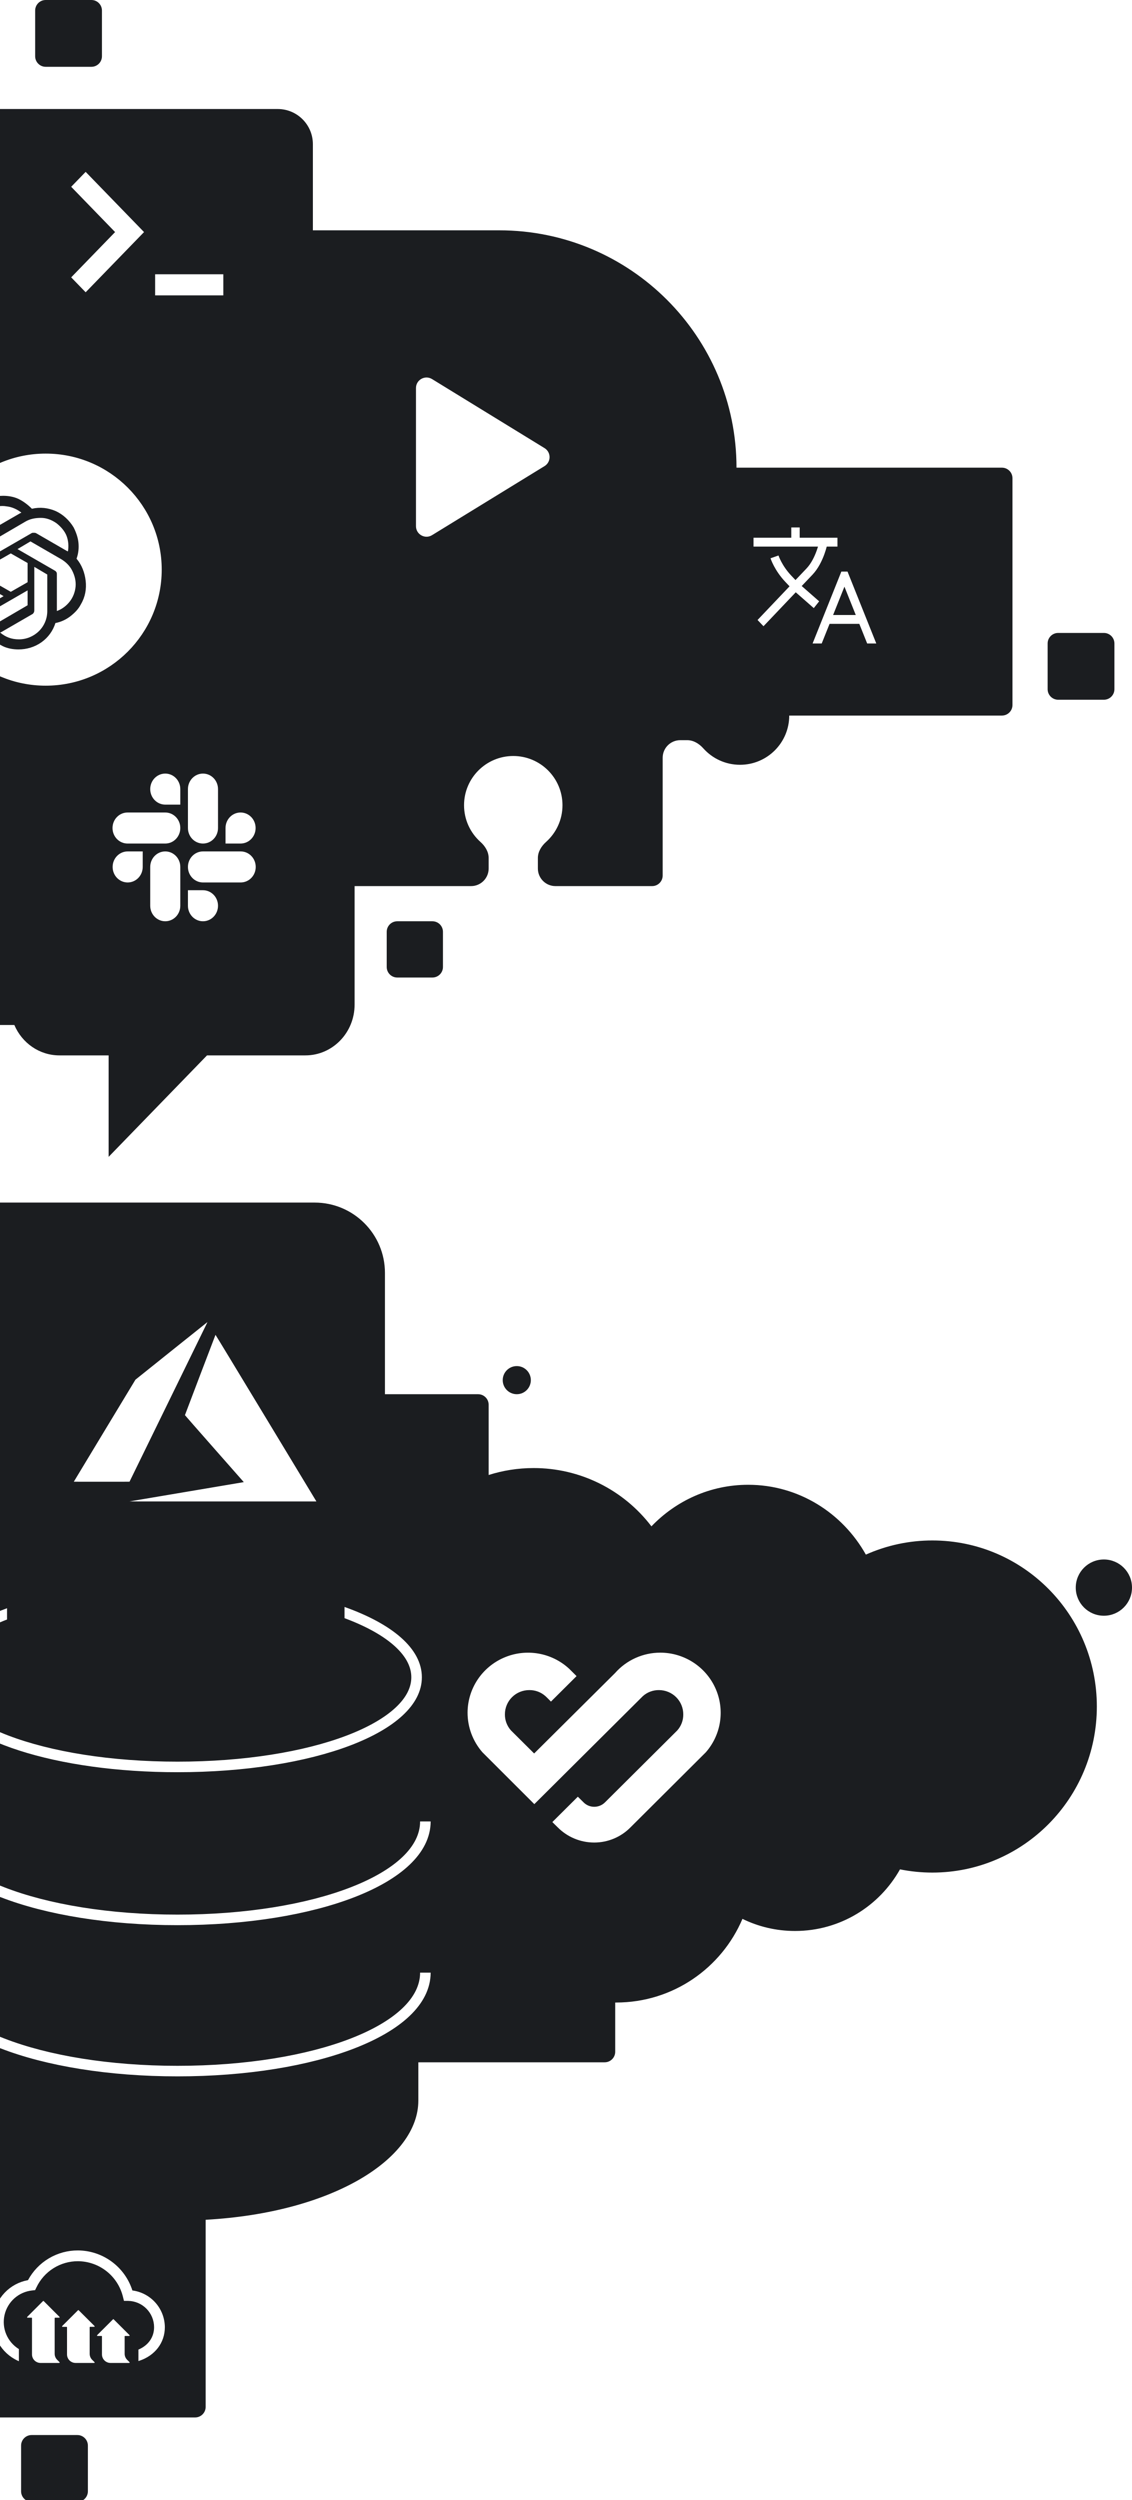 <svg width="322" height="711" viewBox="0 0 322 711" fill="none" xmlns="http://www.w3.org/2000/svg">
<g clip-path="url(#clip0_165_9502)">
<path fill-rule="evenodd" clip-rule="evenodd" d="M10 3C10 1.343 11.343 0 13 0H26C27.657 0 29 1.343 29 3V16C29 17.657 27.657 19 26 19H13C11.343 19 10 17.657 10 16V3ZM79 31H-10V138.336C-4.056 132.558 4.056 129 13 129C31.225 129 46 143.775 46 162C46 180.225 31.225 195 13 195C4.056 195 -4.056 191.442 -10 185.664V291.5H4.08C6.243 296.588 11.171 300.143 16.904 300.143H30.898V329L58.886 300.143H86.874C94.602 300.143 100.867 293.683 100.867 285.714V252H134C136.761 252 139 249.761 139 247V244.011C139 242.226 137.999 240.627 136.669 239.437C133.803 236.874 132 233.147 132 229C132 221.268 138.268 215 146 215C153.732 215 160 221.268 160 229C160 233.147 158.197 236.874 155.331 239.437C154.001 240.627 153 242.226 153 244.011V247C153 249.761 155.239 252 158 252H185.5C187.157 252 188.5 250.657 188.5 249V215.5C188.5 212.739 190.739 210.5 193.5 210.5H195.489C197.274 210.5 198.873 211.501 200.063 212.831C202.626 215.697 206.353 217.5 210.5 217.5C218.232 217.5 224.5 211.232 224.5 203.5H285C286.657 203.5 288 202.157 288 200.5V136C288 134.343 286.657 133 285 133H209.5C209.5 95.721 179.279 65.5 142 65.5H89V41C89 35.477 84.523 31 79 31ZM301 180C299.343 180 298 181.343 298 183V196C298 197.657 299.343 199 301 199H314C315.657 199 317 197.657 317 196V183C317 181.343 315.657 180 314 180H301ZM113 262C111.343 262 110 263.343 110 265V275C110 276.657 111.343 278 113 278H123C124.657 278 126 276.657 126 275V265C126 263.343 124.657 262 123 262H113ZM225.085 152.93H214.343V155.442H232.681C232.566 155.828 232.424 156.27 232.251 156.744C231.655 158.372 230.734 160.279 229.413 161.67L226.278 164.968L225.133 163.763C223.734 162.291 222.803 160.82 222.224 159.724C221.935 159.177 221.735 158.725 221.61 158.417C221.547 158.263 221.503 158.145 221.476 158.069C221.462 158.031 221.453 158.004 221.448 157.988L221.442 157.973C221.442 157.973 221.442 157.973 221.414 157.983L221.374 157.997L221.281 158.031C221.133 158.083 220.851 158.183 220.311 158.372L219.669 158.597L219.454 158.673L219.223 158.754C219.179 158.77 219.179 158.77 219.179 158.77L219.18 158.772L219.181 158.777L219.185 158.789L219.198 158.828L219.214 158.873C219.222 158.897 219.232 158.925 219.243 158.957C219.282 159.065 219.339 159.217 219.416 159.406C219.57 159.785 219.805 160.314 220.138 160.944C220.802 162.202 221.86 163.871 223.445 165.539L224.59 166.744L215.496 176.312L215.49 176.319L215.489 176.32L217.177 178.096L217.182 178.091L226.352 168.443L231.482 172.941L233.01 171.011L228.046 166.659L231.101 163.446C232.763 161.697 233.831 159.418 234.479 157.645C234.796 156.778 235.021 156.008 235.169 155.442H238.213V152.93H227.472V150H225.085V152.93ZM241.079 162.558L249.259 183H246.669L244.435 177.418H235.97L233.736 183H231.146L239.326 162.558H241.079ZM236.975 174.906H243.43L240.202 166.84L236.975 174.906ZM20.25 53.121L32.741 66L20.25 78.878L24.365 83.121L40.97 66L24.365 48.878L20.25 53.121ZM44.13 84H63.527V78H44.13V84ZM118.325 110.361V149.639C118.325 151.984 120.896 153.423 122.895 152.196L154.894 132.557C156.802 131.386 156.802 128.614 154.894 127.443L122.895 107.804C120.896 106.577 118.325 108.016 118.325 110.361ZM40.594 246.551C40.594 248.992 38.682 250.965 36.316 250.965C33.95 250.965 32.038 248.992 32.038 246.551C32.038 244.11 33.95 242.137 36.316 242.137H40.594V246.551ZM42.733 246.551C42.733 244.11 44.645 242.137 47.01 242.137C49.376 242.137 51.288 244.11 51.288 246.551V257.586C51.288 260.027 49.376 262 47.01 262C44.645 262 42.733 260.027 42.733 257.586V246.551ZM42.733 224.414C42.733 226.855 44.645 228.828 47.01 228.828H51.288V224.414C51.288 221.973 49.376 220 47.01 220C44.645 220 42.733 221.973 42.733 224.414ZM51.288 235.482C51.288 233.041 49.376 231.068 47.01 231.068H36.284C33.918 231.068 32.006 233.041 32.006 235.482C32.006 237.924 33.918 239.896 36.284 239.896H47.01C49.376 239.896 51.288 237.924 51.288 235.482ZM64.153 235.482C64.153 233.041 66.065 231.068 68.431 231.068C70.797 231.068 72.709 233.041 72.709 235.482C72.709 237.924 70.797 239.896 68.431 239.896H64.153V235.482ZM62.014 235.482C62.014 237.924 60.102 239.896 57.737 239.896C55.371 239.896 53.459 237.924 53.459 235.482V224.414C53.459 221.973 55.371 220 57.737 220C60.102 220 62.014 221.973 62.014 224.414V235.482ZM62.014 257.586C62.014 255.145 60.102 253.172 57.737 253.172H53.459V257.586C53.459 260.027 55.371 262 57.737 262C60.102 262 62.014 260.027 62.014 257.586ZM53.459 246.551C53.459 248.992 55.371 250.965 57.737 250.965H68.463C70.829 250.965 72.741 248.992 72.741 246.551C72.741 244.11 70.829 242.137 68.463 242.137H57.737C55.371 242.137 53.459 244.11 53.459 246.551Z" fill="#1B1D20"/>
<path d="M21.775 158.887C22.321 157.385 22.458 155.883 22.321 154.381C22.184 152.879 21.638 151.377 20.956 150.012C19.727 147.964 17.952 146.325 15.903 145.369C13.719 144.414 11.398 144.141 9.076 144.687C7.984 143.594 6.755 142.639 5.39 141.956C4.024 141.273 2.386 141 0.884 141C-1.438 141 -3.759 141.683 -5.67 143.048C-7.582 144.414 -8.948 146.325 -9.63 148.51C-11.269 148.92 -12.634 149.602 -14 150.422C-15.229 151.377 -16.184 152.606 -17.004 153.835C-18.233 155.883 -18.642 158.205 -18.369 160.526C-18.096 162.847 -17.14 165.032 -15.638 166.807C-16.184 168.309 -16.321 169.811 -16.184 171.313C-16.048 172.815 -15.502 174.317 -14.819 175.682C-13.59 177.73 -11.815 179.369 -9.767 180.325C-7.582 181.281 -5.261 181.554 -2.94 181.007C-1.847 182.1 -0.618 183.056 0.747 183.738C2.113 184.421 3.751 184.694 5.253 184.694C7.574 184.694 9.896 184.011 11.807 182.646C13.719 181.281 15.084 179.369 15.767 177.184C17.269 176.911 18.771 176.228 20 175.273C21.229 174.317 22.321 173.224 23.004 171.859C24.233 169.811 24.642 167.49 24.369 165.168C24.096 162.847 23.277 160.662 21.775 158.887ZM5.39 181.827C3.205 181.827 1.566 181.144 0.064 179.915C0.064 179.915 0.201 179.779 0.337 179.779L9.076 174.726C9.349 174.59 9.486 174.453 9.622 174.18C9.759 173.907 9.759 173.771 9.759 173.497V161.209L13.446 163.393V173.497C13.582 178.277 9.759 181.827 5.39 181.827ZM-12.225 174.317C-13.18 172.678 -13.59 170.767 -13.18 168.855C-13.18 168.855 -13.044 168.992 -12.907 168.992L-4.168 174.044C-3.895 174.18 -3.759 174.18 -3.486 174.18C-3.213 174.18 -2.94 174.18 -2.803 174.044L7.847 167.899V172.132L-1.028 177.321C-2.94 178.413 -5.124 178.686 -7.172 178.14C-9.357 177.594 -11.132 176.228 -12.225 174.317ZM-14.546 155.337C-13.59 153.699 -12.088 152.47 -10.313 151.787V152.06V162.164C-10.313 162.437 -10.313 162.711 -10.176 162.847C-10.04 163.12 -9.903 163.257 -9.63 163.393L1.02 169.538L-2.667 171.722L-11.405 166.67C-13.317 165.578 -14.682 163.803 -15.229 161.755C-15.775 159.707 -15.638 157.249 -14.546 155.337ZM15.63 162.301L4.98 156.156L8.667 153.972L17.405 159.024C18.771 159.843 19.863 160.935 20.546 162.301C21.229 163.666 21.638 165.168 21.502 166.807C21.365 168.309 20.819 169.811 19.863 171.04C18.907 172.269 17.679 173.224 16.177 173.771V163.393C16.177 163.12 16.177 162.847 16.04 162.711C16.04 162.711 15.903 162.437 15.63 162.301ZM19.317 156.839C19.317 156.839 19.18 156.703 19.044 156.703L10.305 151.65C10.032 151.514 9.896 151.514 9.622 151.514C9.349 151.514 9.076 151.514 8.94 151.65L-1.711 157.795V153.562L7.165 148.373C8.53 147.554 10.032 147.281 11.671 147.281C13.173 147.281 14.675 147.827 16.04 148.783C17.269 149.739 18.361 150.968 18.907 152.333C19.454 153.699 19.59 155.337 19.317 156.839ZM-3.622 164.486L-7.309 162.301V152.06C-7.309 150.558 -6.899 148.92 -6.08 147.691C-5.261 146.325 -4.032 145.369 -2.667 144.687C-1.301 144.004 0.337 143.731 1.839 144.004C3.341 144.141 4.843 144.823 6.072 145.779C6.072 145.779 5.936 145.916 5.799 145.916L-2.94 150.968C-3.213 151.104 -3.349 151.241 -3.486 151.514C-3.622 151.787 -3.622 151.924 -3.622 152.197V164.486ZM-1.711 160.116L3.068 157.385L7.847 160.116V165.578L3.068 168.309L-1.711 165.578V160.116Z" fill="#1B1D20"/>
<g clip-path="url(#clip1_165_9502)">
<path fill-rule="evenodd" clip-rule="evenodd" d="M119 586.5V597.375C119 613.921 94.668 629.291 58.5 631.282V684.5C58.5 686.157 57.157 687.5 55.5 687.5H-10V613.414C-15.168 608.528 -18 603.02 -18 597.375V570.575C-17.265 571.53 -16.426 572.452 -15.493 573.338C-11.735 576.908 -6.38 579.987 0.105 582.51C13.083 587.558 30.904 590.499 50.5 590.499C70.096 590.499 87.917 587.558 100.895 582.51C107.38 579.987 112.735 576.908 116.493 573.338C120.261 569.759 122.5 565.603 122.5 560.999H119.5C119.5 564.546 117.793 567.965 114.427 571.163C111.049 574.372 106.08 577.274 99.807 579.714C87.269 584.591 69.84 587.499 50.5 587.499C31.16 587.499 13.73 584.591 1.193 579.714C-5.08 577.274 -10.049 574.372 -13.427 571.163C-15.74 568.966 -17.269 566.664 -18 564.289V527.575C-17.265 528.53 -16.426 529.452 -15.493 530.338C-11.735 533.908 -6.38 536.987 0.105 539.51C13.083 544.558 30.904 547.499 50.5 547.499C70.096 547.499 87.917 544.558 100.895 539.51C107.38 536.987 112.735 533.908 116.493 530.338C120.261 526.759 122.5 522.603 122.5 517.999H119.5C119.5 521.546 117.793 524.965 114.427 528.163C111.049 531.372 106.08 534.274 99.807 536.714C87.269 541.591 69.84 544.499 50.5 544.499C31.16 544.499 13.73 541.591 1.193 536.714C-5.08 534.274 -10.049 531.372 -13.427 528.163C-15.74 525.966 -17.269 523.664 -18 521.289V481.792C-12.391 494.961 16.143 503.999 50.5 503.999C88.884 503.999 120 492.718 120 476.999C120 468.803 111.54 461.813 98 457V460.192C98.194 460.263 98.386 460.336 98.577 460.408C104.657 462.722 109.361 465.434 112.496 468.347C115.611 471.241 117 474.151 117 476.999C117 479.847 115.611 482.757 112.496 485.652C109.361 488.564 104.657 491.276 98.577 493.59C86.434 498.21 69.442 500.999 50.5 500.999C31.558 500.999 14.566 498.21 2.423 493.59C-3.657 491.276 -8.361 488.564 -11.496 485.652C-14.611 482.757 -16 479.847 -16 476.999C-16 474.151 -14.611 471.241 -11.496 468.347C-8.435 465.502 -3.876 462.848 2 460.571V457.363C-2.694 459.102 -6.744 461.109 -10 463.343V342H89.5C100.546 342 109.5 350.954 109.5 362V396.5H136C137.657 396.5 139 397.843 139 399.5V419.475C143.035 418.192 147.333 417.5 151.792 417.5C158.277 417.492 164.675 418.985 170.488 421.86C176.301 424.736 181.371 428.917 185.303 434.078C192.299 426.784 202.046 422.255 212.821 422.255C227.144 422.255 239.644 430.249 246.298 442.117C252.253 439.455 258.702 438.083 265.223 438.091C291.058 438.091 312 459.234 312 485.318C312 511.403 291.058 532.545 265.223 532.545C262.064 532.545 258.984 532.229 256.005 531.628C250.146 542.085 238.972 549.153 226.154 549.153C220.788 549.153 215.712 547.918 211.195 545.707C205.253 559.696 191.409 569.5 175.278 569.5C175.185 569.5 175.093 569.5 175 569.499V583.5C175 585.157 173.657 586.5 172 586.5H119ZM6 695.5C6 693.843 7.343 692.5 9 692.5H22C23.657 692.5 25 693.843 25 695.5V708.5C25 710.157 23.657 711.5 22 711.5H9C7.343 711.5 6 710.157 6 708.5V695.5ZM314 459.5C318.418 459.5 322 455.918 322 451.5C322 447.082 318.418 443.5 314 443.5C309.582 443.5 306 447.082 306 451.5C306 455.918 309.582 459.5 314 459.5ZM151 392.5C151 394.709 149.209 396.5 147 396.5C144.791 396.5 143 394.709 143 392.5C143 390.291 144.791 388.5 147 388.5C149.209 388.5 151 390.291 151 392.5ZM21 421.379C21 421.366 24.944 414.833 29.764 406.862L38.527 392.37L48.74 384.191C54.357 379.693 58.968 376.007 58.986 376C59.005 375.993 58.931 376.171 58.822 376.395C58.714 376.618 53.723 386.832 47.733 399.093L36.841 421.385L28.92 421.394C24.564 421.399 21 421.393 21 421.379ZM52.921 424.276C61.786 422.782 69.108 421.545 69.192 421.528L69.345 421.497L60.976 411.998C56.372 406.773 52.606 402.478 52.606 402.453C52.606 402.406 61.248 379.696 61.297 379.615C61.313 379.588 67.194 389.278 75.553 403.103C83.379 416.046 89.831 426.718 89.891 426.818L90 427L63.402 426.997L36.803 426.993L52.921 424.276ZM187.836 470C194.571 470.011 200.68 473.934 203.463 480.036C206.246 486.138 205.192 493.296 200.765 498.346L179.378 519.649C176.659 522.434 172.922 524.004 169.019 524C165.098 523.999 161.343 522.427 158.601 519.638L157.117 518.177L164.367 510.965L165.911 512.489C166.708 513.34 167.821 513.826 168.99 513.834C170.164 513.847 171.293 513.384 172.117 512.551L192.629 492.144C193.757 490.894 194.374 489.269 194.359 487.589C194.375 485.754 193.655 483.988 192.357 482.684C191.059 481.38 189.291 480.646 187.447 480.645C185.751 480.624 184.109 481.241 182.851 482.374L151.99 513.081L137.22 498.325C134.494 495.195 132.996 491.192 133 487.051C133.026 480.256 137.091 474.12 143.357 471.418C149.622 468.715 156.902 469.957 161.905 474.583L164.005 476.67L156.72 483.918C156.72 483.918 155.558 482.721 155.147 482.36C153.894 481.24 152.264 480.627 150.579 480.645C148.736 480.634 146.966 481.355 145.66 482.647C144.354 483.939 143.62 485.697 143.621 487.529C143.599 489.223 144.217 490.862 145.353 492.123L151.938 498.674L174.942 475.814C178.195 472.116 182.896 469.996 187.836 470ZM37.658 651.385C36.61 648.099 34.55 645.229 31.773 643.184C28.996 641.14 25.644 640.025 22.195 640C19.279 639.984 16.414 640.762 13.907 642.251C11.4 643.74 9.347 645.884 7.967 648.453C5.431 648.907 3.106 650.159 1.331 652.026C-0.444 653.894 -1.577 656.279 -1.903 658.834C-2.229 661.39 -1.73 663.983 -0.48 666.236C0.77 668.489 2.706 670.284 5.047 671.36L5.351 671.498H5.371V668.055C3.765 667.069 2.508 665.606 1.776 663.87C1.043 662.134 0.873 660.212 1.288 658.374C1.702 656.536 2.682 654.874 4.089 653.62C5.496 652.367 7.26 651.585 9.133 651.385L9.984 651.296L10.357 650.53C11.415 648.288 13.091 646.395 15.188 645.073C17.285 643.75 19.716 643.054 22.195 643.066C25.149 643.087 28.011 644.095 30.327 645.93C32.642 647.764 34.277 650.32 34.973 653.191L35.264 654.35H36.48C38.438 654.39 40.304 655.194 41.677 656.591C43.051 657.988 43.824 659.867 43.831 661.826C43.831 664.681 42.182 667.018 39.375 668.201V671.465L39.578 671.401C44.09 669.922 46.892 666.253 46.892 661.826C46.874 659.264 45.928 656.795 44.231 654.876C42.534 652.957 40.199 651.717 37.658 651.385ZM16.93 671.773L16.258 671.101C15.805 670.647 15.55 670.032 15.549 669.392V659.266C15.55 659.231 15.565 659.197 15.59 659.172C15.616 659.147 15.651 659.133 15.686 659.133H16.837C16.863 659.132 16.888 659.124 16.91 659.109C16.931 659.095 16.948 659.074 16.958 659.05C16.968 659.026 16.97 658.999 16.965 658.974C16.96 658.948 16.948 658.925 16.93 658.906L12.43 654.402C12.418 654.39 12.403 654.38 12.386 654.373C12.37 654.366 12.353 654.362 12.335 654.362C12.317 654.362 12.3 654.366 12.283 654.373C12.267 654.38 12.252 654.39 12.24 654.402L7.736 658.906C7.718 658.925 7.705 658.949 7.7 658.975C7.696 659.001 7.699 659.027 7.709 659.052C7.719 659.076 7.737 659.097 7.759 659.111C7.781 659.125 7.807 659.133 7.833 659.133H8.967C9.003 659.133 9.037 659.147 9.062 659.172C9.087 659.197 9.101 659.231 9.101 659.266V669.57C9.101 670.214 9.357 670.832 9.813 671.288C10.268 671.744 10.886 672 11.531 672H16.837C16.863 671.999 16.888 671.991 16.91 671.976C16.931 671.962 16.948 671.941 16.958 671.917C16.968 671.893 16.97 671.866 16.965 671.841C16.96 671.815 16.948 671.792 16.93 671.773ZM26.209 671.101L26.885 671.773C26.903 671.792 26.916 671.816 26.921 671.842C26.925 671.868 26.922 671.895 26.912 671.919C26.902 671.943 26.884 671.964 26.862 671.978C26.84 671.993 26.814 672 26.788 672H21.494C20.85 672 20.232 671.744 19.776 671.288C19.32 670.832 19.064 670.214 19.064 669.57V661.871C19.064 661.835 19.05 661.8 19.025 661.775C19 661.749 18.966 661.734 18.931 661.733H17.784C17.758 661.732 17.733 661.724 17.712 661.71C17.69 661.695 17.673 661.674 17.663 661.65C17.659 661.638 17.655 661.626 17.654 661.613C17.653 661.6 17.653 661.587 17.656 661.574C17.661 661.548 17.673 661.525 17.691 661.506L22.191 657.01C22.203 656.998 22.218 656.988 22.235 656.981C22.251 656.974 22.268 656.971 22.286 656.971C22.294 656.971 22.302 656.971 22.31 656.973C22.32 656.975 22.329 656.977 22.338 656.981C22.354 656.988 22.369 656.998 22.381 657.01L26.885 661.498C26.903 661.517 26.916 661.541 26.921 661.567C26.925 661.593 26.922 661.62 26.912 661.644C26.902 661.668 26.884 661.689 26.862 661.703C26.854 661.708 26.846 661.712 26.838 661.716C26.83 661.719 26.822 661.721 26.813 661.723C26.805 661.724 26.796 661.725 26.788 661.725H25.637C25.602 661.726 25.568 661.741 25.543 661.767C25.518 661.792 25.504 661.827 25.504 661.863V669.392C25.504 670.032 25.758 670.646 26.209 671.101ZM36.836 671.773L36.164 671.101C35.711 670.647 35.456 670.033 35.455 669.392V664.455C35.455 664.419 35.469 664.385 35.494 664.36C35.519 664.335 35.553 664.321 35.589 664.321H36.743C36.77 664.321 36.796 664.313 36.818 664.299C36.841 664.284 36.858 664.262 36.868 664.237C36.878 664.212 36.881 664.185 36.875 664.159C36.869 664.133 36.855 664.109 36.836 664.09L32.332 659.59C32.32 659.578 32.306 659.568 32.29 659.561C32.274 659.554 32.257 659.551 32.239 659.551C32.233 659.551 32.228 659.551 32.222 659.552C32.211 659.554 32.199 659.557 32.188 659.561C32.181 659.565 32.173 659.569 32.166 659.574C32.158 659.579 32.152 659.584 32.146 659.59L27.642 664.09C27.623 664.109 27.609 664.133 27.603 664.159C27.598 664.185 27.6 664.212 27.61 664.237C27.62 664.262 27.637 664.284 27.66 664.299C27.682 664.313 27.709 664.321 27.735 664.321H28.869C28.905 664.321 28.939 664.335 28.964 664.36C28.989 664.385 29.003 664.419 29.003 664.455V669.57C29.003 670.214 29.259 670.832 29.715 671.288C30.171 671.744 30.789 672 31.433 672H36.743C36.763 672 36.782 671.995 36.8 671.986C36.805 671.983 36.811 671.98 36.816 671.977C36.837 671.962 36.854 671.941 36.864 671.917C36.874 671.893 36.876 671.867 36.871 671.841C36.87 671.831 36.867 671.822 36.863 671.813C36.856 671.798 36.847 671.785 36.836 671.773Z" fill="#1B1D20"/>
</g>
</g>
<defs>
<clipPath id="clip0_165_9502">
<rect width="322" height="711" fill="white"/>
</clipPath>
<clipPath id="clip1_165_9502">
<rect width="332" height="369" fill="white" transform="translate(-10 342)"/>
</clipPath>
</defs>
</svg>
